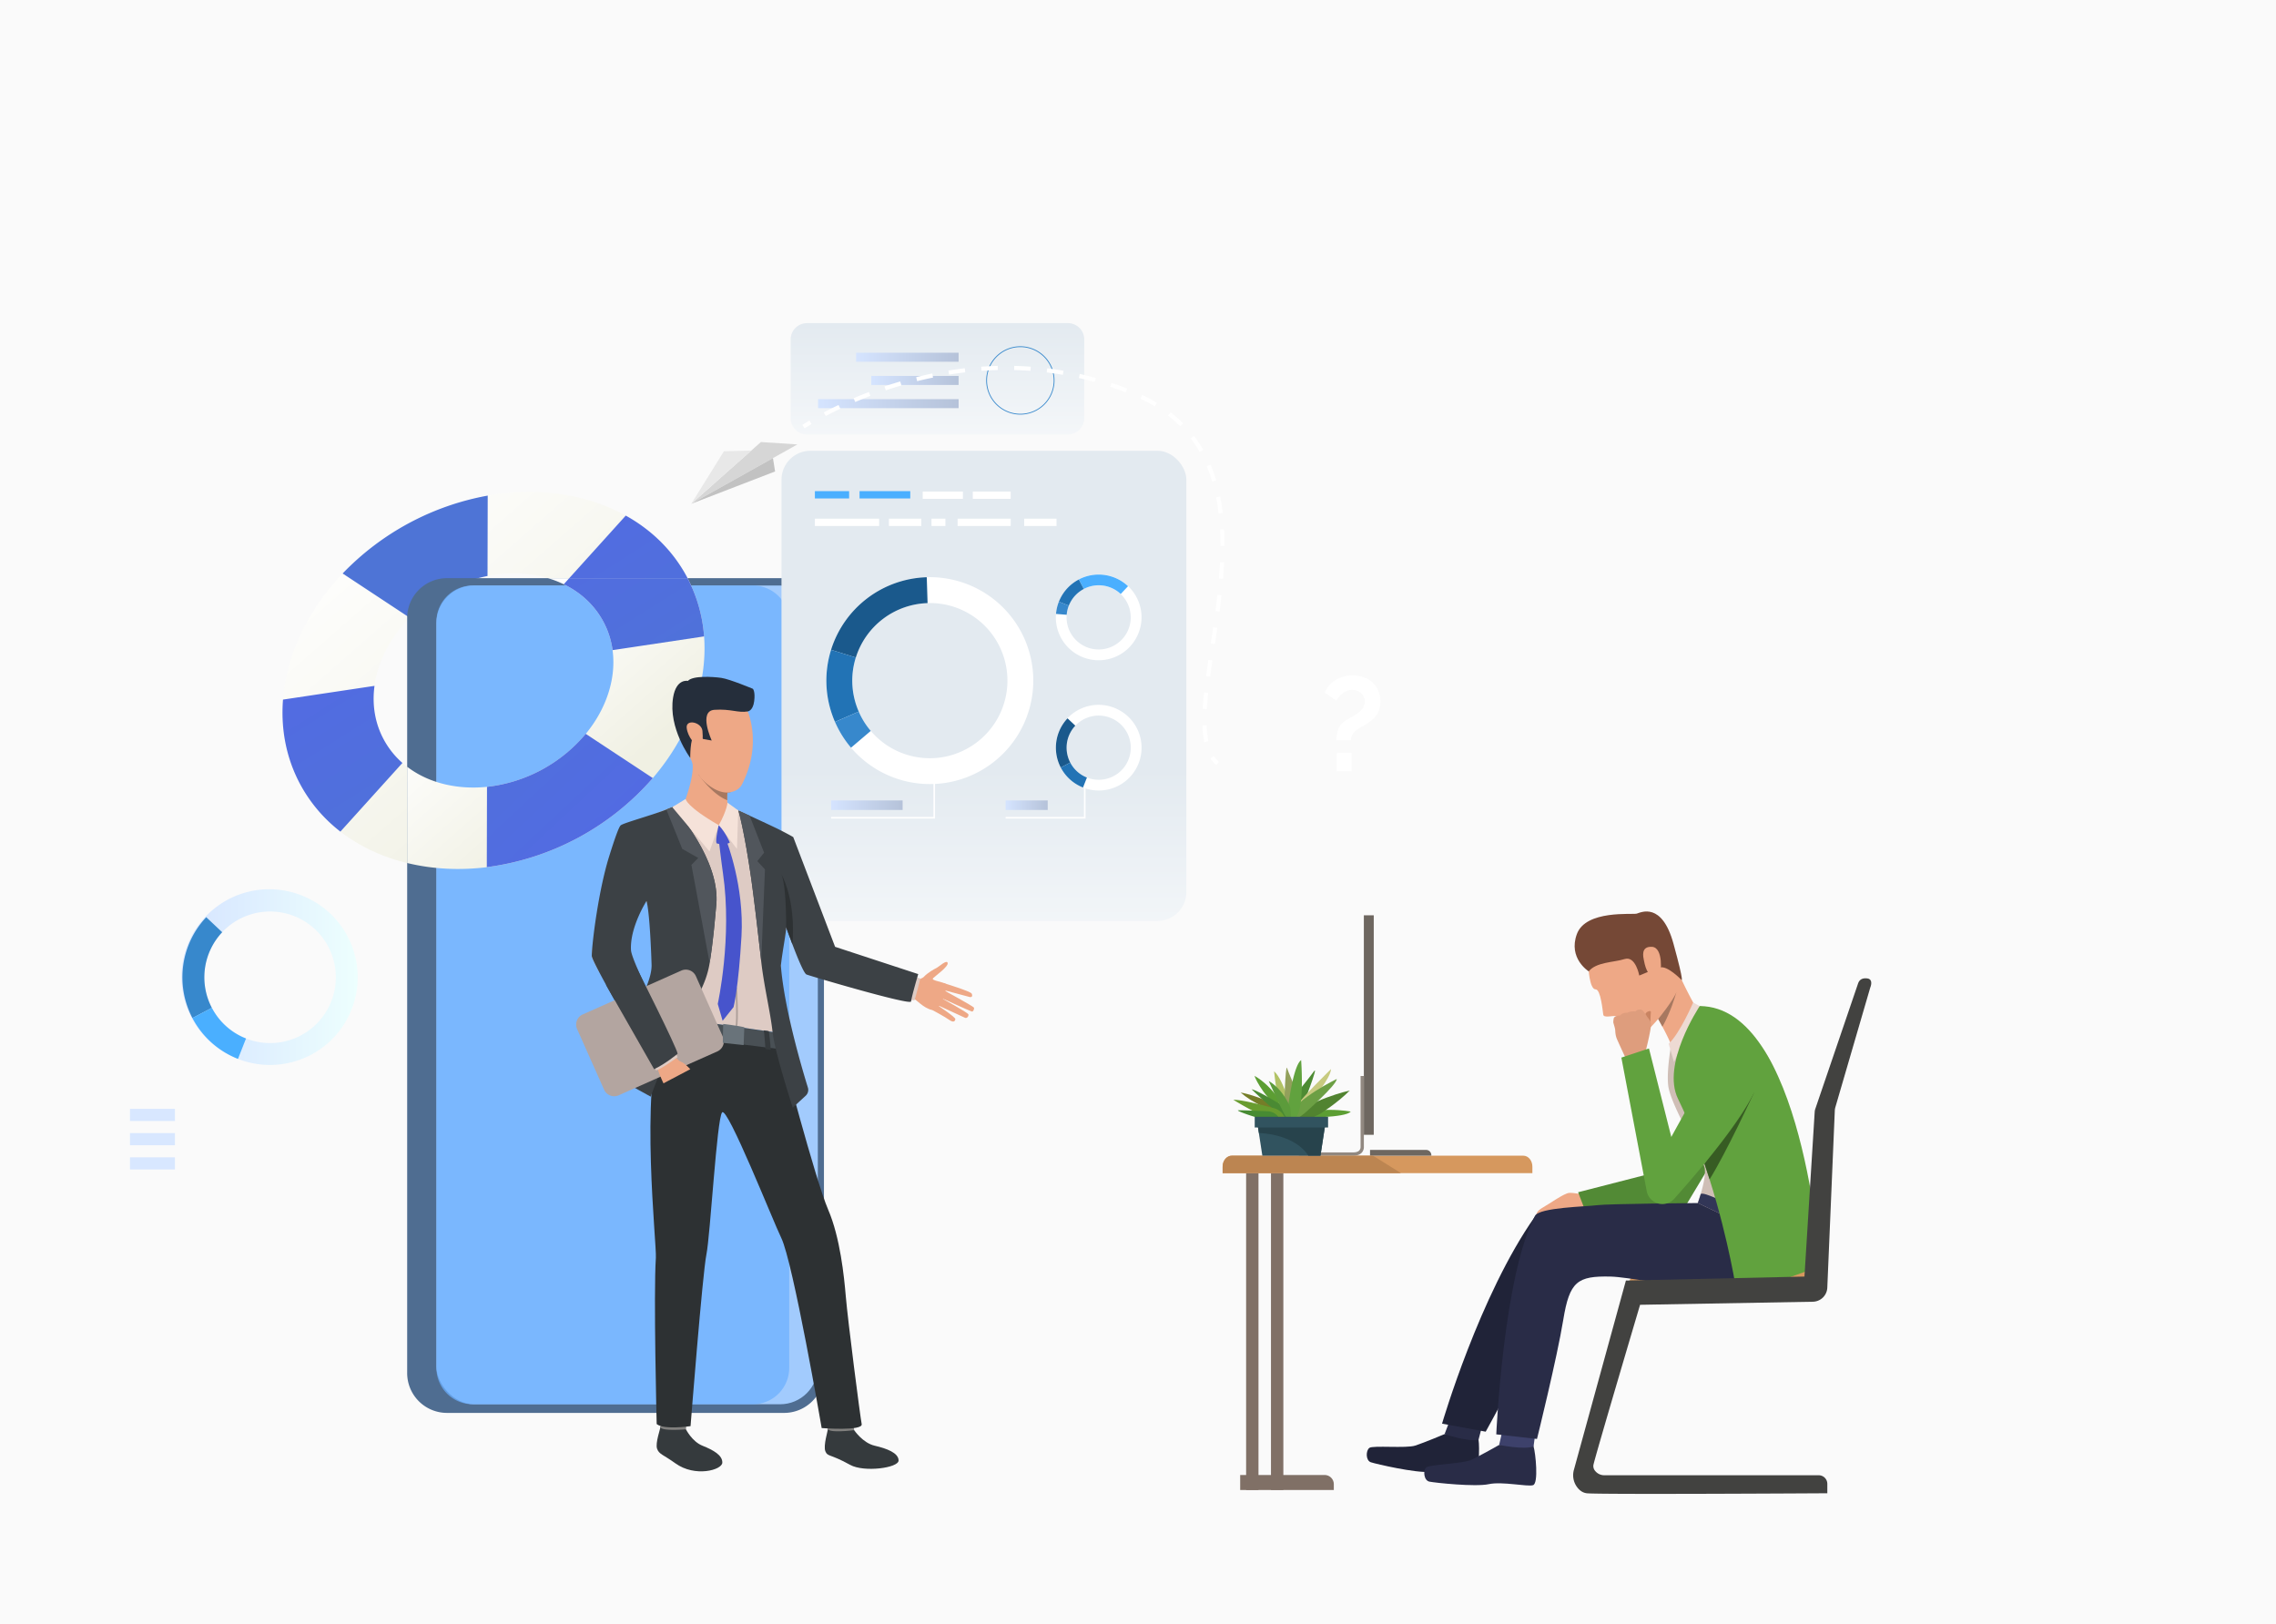 <svg xmlns="http://www.w3.org/2000/svg" xmlns:xlink="http://www.w3.org/1999/xlink" viewBox="0 0 2803.17 2000.8"><defs><style>.cls-1{mask:url(#mask);filter:url(#luminosity-noclip-6);}.cls-10,.cls-2,.cls-4,.cls-6,.cls-8{mix-blend-mode:multiply;}.cls-2{fill:url(#linear-gradient);}.cls-3{mask:url(#mask-2);filter:url(#luminosity-noclip-7);}.cls-4{fill:url(#linear-gradient-2);}.cls-5{mask:url(#mask-3);filter:url(#luminosity-noclip-8);}.cls-6{fill:url(#linear-gradient-3);}.cls-7{mask:url(#mask-4);filter:url(#luminosity-noclip-9);}.cls-8{fill:url(#linear-gradient-4);}.cls-9{mask:url(#mask-5);filter:url(#luminosity-noclip-10);}.cls-10{fill:url(#linear-gradient-5);}.cls-11{isolation:isolate;}.cls-12{fill:#fafafa;}.cls-13{mask:url(#mask-6);}.cls-14{fill:url(#linear-gradient-6);}.cls-15{fill:url(#linear-gradient-7);}.cls-16{fill:url(#linear-gradient-8);}.cls-17{fill:url(#linear-gradient-9);}.cls-18{fill:url(#linear-gradient-10);}.cls-19{fill:url(#linear-gradient-11);}.cls-20{fill:#587aa3;}.cls-21{fill:#4f6d91;}.cls-22{fill:#a3cdff;opacity:0.98;}.cls-22,.cls-23{mix-blend-mode:screen;}.cls-23{fill:#6bb0ff;opacity:0.73;}.cls-24{fill:url(#linear-gradient-12);}.cls-25{fill:url(#linear-gradient-13);}.cls-26{fill:url(#linear-gradient-14);}.cls-27{fill:url(#linear-gradient-15);}.cls-28{fill:#3788cc;}.cls-29{fill:#4aafff;}.cls-30{fill:#d8e7ff;}.cls-31{mask:url(#mask-7);}.cls-32{fill:url(#linear-gradient-16);}.cls-33{fill:#d6985e;}.cls-34{fill:#eea886;}.cls-35{fill:#528a35;}.cls-36{fill:#202338;}.cls-37{fill:#292c47;}.cls-38{fill:#3d416b;}.cls-39{fill:#cfbeb6;}.cls-40{fill:#754836;}.cls-41{fill:#a77860;}.cls-42{fill:#c98462;}.cls-43{fill:#de9d7d;}.cls-44{fill:#eddad3;}.cls-45{fill:#323657;}.cls-46{fill:#61a23e;}.cls-47{fill:#375c23;}.cls-48{fill:#424240;}.cls-49{fill:#807066;}.cls-50{fill:#6e6760;}.cls-51{fill:#918880;}.cls-52{fill:#bc8551;}.cls-53{fill:#757d28;}.cls-54{fill:#5c9e33;}.cls-55{fill:#4d8b33;}.cls-56{fill:#b1c265;}.cls-57{fill:#92a05b;}.cls-58{fill:#c7ca7f;}.cls-59{fill:#518330;}.cls-60{fill:#6c9f44;}.cls-61{fill:#4a8a33;}.cls-62{fill:#689c2f;}.cls-63{fill:#478b33;}.cls-64{fill:#5c9b3b;}.cls-65{fill:#31535f;}.cls-66{fill:#27434c;}.cls-67{mask:url(#mask-8);}.cls-68{fill:url(#linear-gradient-17);}.cls-69{mask:url(#mask-9);}.cls-70{fill:url(#linear-gradient-18);}.cls-71{mask:url(#mask-10);}.cls-72{fill:url(#linear-gradient-19);}.cls-73{fill:#fff;}.cls-74{fill:#d6d6d6;}.cls-75{fill:#e8e8e8;}.cls-76{fill:#c2c2c2;}.cls-77{fill:url(#linear-gradient-20);}.cls-78{fill:url(#linear-gradient-21);}.cls-79{fill:#1a598c;}.cls-80{fill:#2273b5;}.cls-81{fill:url(#linear-gradient-22);}.cls-82{fill:url(#linear-gradient-23);}.cls-83{fill:url(#linear-gradient-24);}.cls-84{fill:url(#linear-gradient-25);}.cls-85{fill:url(#linear-gradient-26);}.cls-86{fill:#353a3d;}.cls-87{fill:#81807e;}.cls-88{fill:#2d3133;}.cls-89{fill:#decbc4;}.cls-90{fill:#495055;}.cls-91{fill:#252e3b;}.cls-92{fill:#3c4145;}.cls-93{fill:#b3a5a0;}.cls-94{fill:#51565c;}.cls-95{fill:#f5e2d9;}.cls-96{fill:#4754cc;}.cls-97{fill:#ad9f99;}.cls-98{fill:#69737a;}.cls-99{filter:url(#luminosity-noclip-5);}.cls-100{filter:url(#luminosity-noclip-4);}.cls-101{filter:url(#luminosity-noclip-3);}.cls-102{filter:url(#luminosity-noclip-2);}.cls-103{filter:url(#luminosity-noclip);}</style><filter id="luminosity-noclip" x="0.01" y="-9192" width="2803.16" height="32766" filterUnits="userSpaceOnUse" color-interpolation-filters="sRGB"></filter><mask id="mask" x="0.01" y="-9192" width="2803.16" height="32766" maskUnits="userSpaceOnUse"><g class="cls-103"></g></mask><linearGradient id="linear-gradient" x1="1401.59" y1="166.6" x2="1401.59" y2="1637.24" gradientUnits="userSpaceOnUse"><stop offset="0" stop-color="#fff"></stop><stop offset="1"></stop></linearGradient><filter id="luminosity-noclip-2" x="642.96" y="-9192" width="590.13" height="32766" filterUnits="userSpaceOnUse" color-interpolation-filters="sRGB"></filter><mask id="mask-2" x="642.96" y="-9192" width="590.13" height="32766" maskUnits="userSpaceOnUse"><g class="cls-102"></g></mask><linearGradient id="linear-gradient-2" x1="938.03" y1="1640.6" x2="938.03" y2="2013.66" xlink:href="#linear-gradient"></linearGradient><filter id="luminosity-noclip-3" x="1513.13" y="-9192" width="305.39" height="32766" filterUnits="userSpaceOnUse" color-interpolation-filters="sRGB"></filter><mask id="mask-3" x="1513.13" y="-9192" width="305.39" height="32766" maskUnits="userSpaceOnUse"><g class="cls-101"></g></mask><linearGradient id="linear-gradient-3" x1="1633.93" y1="859.04" x2="2195.81" y2="1456.26" gradientUnits="userSpaceOnUse"><stop offset="0" stop-color="#fff"></stop><stop offset="0.15" stop-color="#d9d9d9"></stop><stop offset="1"></stop></linearGradient><filter id="luminosity-noclip-4" x="1777.75" y="-9192" width="81.58" height="32766" filterUnits="userSpaceOnUse" color-interpolation-filters="sRGB"></filter><mask id="mask-4" x="1777.75" y="-9192" width="81.58" height="32766" maskUnits="userSpaceOnUse"><g class="cls-100"></g></mask><linearGradient id="linear-gradient-4" x1="1645.65" y1="848.02" x2="2207.52" y2="1445.24" xlink:href="#linear-gradient"></linearGradient><filter id="luminosity-noclip-5" x="1870.48" y="-9192" width="39.93" height="32766" filterUnits="userSpaceOnUse" color-interpolation-filters="sRGB"></filter><mask id="mask-5" x="1870.48" y="-9192" width="39.93" height="32766" maskUnits="userSpaceOnUse"><g class="cls-99"></g></mask><linearGradient id="linear-gradient-5" x1="1644.38" y1="849.21" x2="2206.26" y2="1446.43" xlink:href="#linear-gradient"></linearGradient><filter id="luminosity-noclip-6" x="0.01" y="851.44" width="2803.16" height="1149.36" filterUnits="userSpaceOnUse" color-interpolation-filters="sRGB"></filter><mask id="mask-6" x="0.01" y="851.44" width="2803.16" height="1149.36" maskUnits="userSpaceOnUse"><g class="cls-1"><polygon class="cls-2" points="2803.17 1153.97 2803.17 2000.8 0.01 2000.8 0.01 1070.99 106.44 1070.99 106.44 1238.57 279.45 1238.57 279.45 1028.29 415.99 1028.29 415.99 1116.76 486.98 1116.76 548.46 1055.31 618.4 1055.31 618.4 851.44 813.91 851.44 813.91 1153.97 1013.74 1153.97 1013.74 1226.85 1091.21 1226.85 1091.21 1116.83 1386.53 1116.83 1386.53 1238.57 1499.48 1238.57 1499.48 1070.99 1671.78 1070.99 1671.78 1321.06 1681.86 1321.06 1681.86 984.19 1833.61 984.19 1833.61 1070.99 1962.41 1070.99 1962.41 1238.57 2135.35 1238.57 2135.35 1028.29 2271.93 1028.29 2271.93 1116.76 2342.95 1116.76 2404.43 1055.31 2474.34 1055.31 2474.34 851.44 2669.82 851.44 2669.82 1153.97 2803.17 1153.97"></polygon></g></mask><linearGradient id="linear-gradient-6" x1="1401.59" y1="166.6" x2="1401.59" y2="1637.24" gradientUnits="userSpaceOnUse"><stop offset="0" stop-color="#7dcdff"></stop><stop offset="1" stop-color="#fff"></stop></linearGradient><linearGradient id="linear-gradient-7" x1="-2513.12" y1="592.17" x2="-2406.57" y2="1053.88" gradientTransform="translate(2354.94 -1085.86) rotate(-28.23)" gradientUnits="userSpaceOnUse"><stop offset="0" stop-color="#fff"></stop><stop offset="1" stop-color="#f0f0e3"></stop></linearGradient><linearGradient id="linear-gradient-8" x1="-2556.67" y1="602.21" x2="-2450.12" y2="1063.93" gradientTransform="translate(2354.94 -1085.86) rotate(-28.23)" gradientUnits="userSpaceOnUse"><stop offset="0" stop-color="#5369e5"></stop><stop offset="1" stop-color="#4e74d6"></stop></linearGradient><linearGradient id="linear-gradient-9" x1="674.01" y1="562.68" x2="877.91" y2="884.97" gradientTransform="matrix(1, 0, 0, 1, 0, 0)" xlink:href="#linear-gradient-8"></linearGradient><linearGradient id="linear-gradient-10" x1="334.37" y1="777.56" x2="538.27" y2="1099.84" gradientTransform="matrix(1, 0, 0, 1, 0, 0)" xlink:href="#linear-gradient-8"></linearGradient><linearGradient id="linear-gradient-11" x1="853.87" y1="1025.08" x2="573.68" y2="725.15" gradientUnits="userSpaceOnUse"><stop offset="0" stop-color="#3a49a1"></stop><stop offset="1" stop-color="#4e74d6"></stop></linearGradient><linearGradient id="linear-gradient-12" x1="-2439.08" y1="838.17" x2="-2389.46" y2="1049.06" xlink:href="#linear-gradient-7"></linearGradient><linearGradient id="linear-gradient-13" x1="778.57" y1="1095.42" x2="498.38" y2="795.5" gradientTransform="matrix(1, 0, 0, 1, 0, 0)" xlink:href="#linear-gradient-8"></linearGradient><linearGradient id="linear-gradient-14" x1="673.73" y1="562.86" x2="877.63" y2="885.14" gradientTransform="matrix(1, 0, 0, 1, 0, 0)" xlink:href="#linear-gradient-8"></linearGradient><linearGradient id="linear-gradient-15" x1="224.62" y1="1203.79" x2="440.66" y2="1203.79" gradientUnits="userSpaceOnUse"><stop offset="0" stop-color="#d5e4ff"></stop><stop offset="1" stop-color="#edfffe"></stop></linearGradient><filter id="luminosity-noclip-7" x="642.96" y="1775.62" width="590.13" height="49.42" filterUnits="userSpaceOnUse" color-interpolation-filters="sRGB"></filter><mask id="mask-7" x="642.96" y="1775.62" width="590.13" height="49.42" maskUnits="userSpaceOnUse"><g class="cls-3"><path class="cls-4" d="M1233.09,1800.33C1233.09,1814,1101,1825,938,1825S643,1814,643,1800.33s132.11-24.71,295.07-24.71S1233.09,1786.68,1233.09,1800.33Z"></path></g></mask><linearGradient id="linear-gradient-16" x1="938.03" y1="1640.6" x2="938.03" y2="2013.66" xlink:href="#linear-gradient-6"></linearGradient><filter id="luminosity-noclip-8" x="1513.13" y="760.11" width="305.39" height="262.16" filterUnits="userSpaceOnUse" color-interpolation-filters="sRGB"></filter><mask id="mask-8" x="1513.13" y="760.11" width="305.39" height="262.16" maskUnits="userSpaceOnUse"><g class="cls-5"><path class="cls-6" d="M1818.52,878.63a59.83,59.83,0,0,0-68.9-59.55,77.7,77.7,0,0,0-149.61-4.3c-1.16,0-2.32-.09-3.48-.09a83.39,83.39,0,0,0-14.44,165.52,31.86,31.86,0,0,0,48.81,20.67,83.37,83.37,0,0,0,139.13-62c0-.39,0-.77,0-1.16A60.25,60.25,0,0,0,1818.52,878.63Z"></path></g></mask><linearGradient id="linear-gradient-17" x1="1633.93" y1="859.04" x2="2195.81" y2="1456.26" gradientUnits="userSpaceOnUse"><stop offset="0" stop-color="#7dcdff"></stop><stop offset="0.15" stop-color="#90d4ff"></stop><stop offset="1" stop-color="#fff"></stop></linearGradient><filter id="luminosity-noclip-9" x="1777.75" y="991.01" width="81.58" height="81.58" filterUnits="userSpaceOnUse" color-interpolation-filters="sRGB"></filter><mask id="mask-9" x="1777.75" y="991.01" width="81.58" height="81.58" maskUnits="userSpaceOnUse"><g class="cls-7"><path class="cls-8" d="M1859.34,1031.8A40.8,40.8,0,1,1,1818.55,991,40.79,40.79,0,0,1,1859.34,1031.8Z"></path></g></mask><linearGradient id="linear-gradient-18" x1="1645.65" y1="848.02" x2="2207.52" y2="1445.24" xlink:href="#linear-gradient-6"></linearGradient><filter id="luminosity-noclip-10" x="1870.48" y="1090.79" width="39.93" height="39.93" filterUnits="userSpaceOnUse" color-interpolation-filters="sRGB"></filter><mask id="mask-10" x="1870.48" y="1090.79" width="39.93" height="39.93" maskUnits="userSpaceOnUse"><g class="cls-9"><circle class="cls-10" cx="1890.45" cy="1110.75" r="19.97"></circle></g></mask><linearGradient id="linear-gradient-19" x1="1644.38" y1="849.21" x2="2206.26" y2="1446.43" xlink:href="#linear-gradient-6"></linearGradient><linearGradient id="linear-gradient-20" x1="1211.83" y1="1298.94" x2="1211.83" y2="948.44" gradientUnits="userSpaceOnUse"><stop offset="0" stop-color="#fff"></stop><stop offset="1" stop-color="#e3eaf0"></stop></linearGradient><linearGradient id="linear-gradient-21" x1="1154.58" y1="624.11" x2="1154.58" y2="399.89" xlink:href="#linear-gradient-20"></linearGradient><linearGradient id="linear-gradient-22" x1="1023.59" y1="991.79" x2="1111.68" y2="991.79" gradientUnits="userSpaceOnUse"><stop offset="0" stop-color="#d5e4ff"></stop><stop offset="1" stop-color="#b5c2d9"></stop></linearGradient><linearGradient id="linear-gradient-23" x1="1238.54" y1="991.79" x2="1290.35" y2="991.79" xlink:href="#linear-gradient-22"></linearGradient><linearGradient id="linear-gradient-24" x1="1054.38" y1="440.01" x2="1180.62" y2="440.01" xlink:href="#linear-gradient-22"></linearGradient><linearGradient id="linear-gradient-25" x1="1073" y1="468.61" x2="1180.62" y2="468.61" xlink:href="#linear-gradient-22"></linearGradient><linearGradient id="linear-gradient-26" x1="1007.57" y1="497.2" x2="1180.62" y2="497.2" xlink:href="#linear-gradient-22"></linearGradient></defs><g class="cls-11"><g id="&#x421;&#x43B;&#x43E;&#x439;_1" data-name="&#x421;&#x43B;&#x43E;&#x439; 1"><rect class="cls-12" width="2803.15" height="2000.77"></rect><g class="cls-13"><polygon class="cls-14" points="2803.17 1153.97 2803.17 2000.8 0.01 2000.8 0.01 1070.99 106.44 1070.99 106.44 1238.57 279.45 1238.57 279.45 1028.29 415.99 1028.29 415.99 1116.76 486.98 1116.76 548.46 1055.31 618.4 1055.31 618.4 851.44 813.91 851.44 813.91 1153.97 1013.74 1153.97 1013.74 1226.85 1091.21 1226.85 1091.21 1116.83 1386.53 1116.83 1386.53 1238.57 1499.48 1238.57 1499.48 1070.99 1671.78 1070.99 1671.78 1321.06 1681.86 1321.06 1681.86 984.19 1833.61 984.19 1833.61 1070.99 1962.41 1070.99 1962.41 1238.57 2135.35 1238.57 2135.35 1028.29 2271.93 1028.29 2271.93 1116.76 2342.95 1116.76 2404.43 1055.31 2474.34 1055.31 2474.34 851.44 2669.82 851.44 2669.82 1153.97 2803.17 1153.97"></polygon></g><path class="cls-15" d="M770.69,635.09c-47.83-26.56-108.24-35.49-170-24.63A329,329,0,0,0,422,706.38c-43.18,45.47-69.13,100.76-73.43,155.3-2.84,36.1,3.79,71.87,21.18,104.26a183.48,183.48,0,0,0,49.51,58.35c47.2,36.64,112.37,52.23,180.34,43.83A327.09,327.09,0,0,0,804,958.39c44.56-52,67.58-114.94,63.12-174.53a183.37,183.37,0,0,0-21.26-73.51C828.5,678,802.36,652.66,770.69,635.09ZM721.43,903.9a185.41,185.41,0,0,1-121.6,65.27c-39.91,4.14-77.83-6.3-104.2-29.46a103.84,103.84,0,0,1-23.07-29c-11-20.42-14.4-43.2-11.3-66,4-29.74,19.22-59.47,43.34-83.91a187.16,187.16,0,0,1,95.85-51.44c33.69-6.6,66.85-2.82,93.87,10.24,20.7,10,37.79,25.47,48.75,45.89a103.53,103.53,0,0,1,11.38,35.22C759.19,835.55,746.93,872.93,721.43,903.9Z"></path><path class="cls-16" d="M804,958.39a327.09,327.09,0,0,1-204.44,109.73l.24-98.95a185.41,185.41,0,0,0,121.6-65.27Z"></path><path class="cls-17" d="M845.89,710.35a183.37,183.37,0,0,1,21.26,73.51l-112.7,16.91a103.53,103.53,0,0,0-11.38-35.22c-11-20.42-28.05-35.88-48.75-45.89l76.37-84.57C802.36,652.66,828.5,678,845.89,710.35Z"></path><path class="cls-18" d="M472.56,910.75a103.84,103.84,0,0,0,23.07,29l-76.38,84.58a183.48,183.48,0,0,1-49.51-58.35c-17.39-32.39-24-68.16-21.18-104.26l112.7-16.91C458.16,867.55,461.6,890.33,472.56,910.75Z"></path><path class="cls-19" d="M600.68,610.46l-.23,99a187.16,187.16,0,0,0-95.85,51.44L422,706.38a329,329,0,0,1,178.69-95.92Z"></path><rect class="cls-20" x="518.85" y="721.19" width="434.49" height="1008.52" rx="44.7" transform="translate(1472.19 2450.89) rotate(-180)"></rect><path class="cls-21" d="M1014.8,761.24v930a49.08,49.08,0,0,1-49.09,49.09H550.48a49.07,49.07,0,0,1-49-49.09v-930c0-.82,0-1.59.05-2.4a49.06,49.06,0,0,1,49-46.69H965.71A49.08,49.08,0,0,1,1014.8,761.24Z"></path><rect class="cls-22" x="537.49" y="721.19" width="469.76" height="1008.52" rx="46.48" transform="translate(1544.74 2450.89) rotate(180)"></rect><path class="cls-23" d="M972,765.89V1685a44.67,44.67,0,0,1-44.69,44.67H582.19a44.69,44.69,0,0,1-44.7-44.67V765.89a44.7,44.7,0,0,1,44.7-44.7H927.28A44.68,44.68,0,0,1,972,765.89Z"></path><path class="cls-24" d="M867.18,783.87a183.57,183.57,0,0,0-20.39-71.72h-172a126.6,126.6,0,0,1,19.52,7.49c20.7,10,37.77,25.49,48.73,45.93a103.32,103.32,0,0,1,11.42,35.22c4.69,34.76-7.54,72.13-33,103.12a185.43,185.43,0,0,1-121.62,65.25c-37.06,3.82-72.44-4.84-98.38-24.73V1063c30.74,7.49,64.12,9.33,98.17,5.15A327.15,327.15,0,0,0,804,958.4C848.57,906.36,871.61,843.46,867.18,783.87Z"></path><path class="cls-25" d="M804,958.39a327.09,327.09,0,0,1-204.44,109.73l.24-98.95a185.41,185.41,0,0,0,121.6-65.27Z"></path><path class="cls-26" d="M867.18,783.87,754.47,800.79a103.32,103.32,0,0,0-11.42-35.22c-11-20.44-28-35.89-48.73-45.93l6.78-7.49H846.79A183.57,183.57,0,0,1,867.18,783.87Z"></path><path class="cls-27" d="M378.82,1106.17a108,108,0,1,0-92.37,195.24c2.19,1,4.41,2,6.64,2.88a108,108,0,0,0,85.73-198.12Zm27,132.25A80.85,80.85,0,0,1,303,1279.13c-1.67-.66-3.34-1.38-5-2.15a81,81,0,1,1,107.82-38.56Z"></path><path class="cls-28" d="M260.92,1241.38,237,1253.93a108.11,108.11,0,0,1,17-124.2l19.67,18.53a81.1,81.1,0,0,0-12.76,93.12Z"></path><path class="cls-29" d="M303,1279.13l-9.9,25.16c-2.23-.88-4.45-1.84-6.64-2.88A107.58,107.58,0,0,1,237,1253.93l23.94-12.55A80.65,80.65,0,0,0,298,1277C299.65,1277.75,301.32,1278.47,303,1279.13Z"></path><rect class="cls-30" x="160.09" y="1395.69" width="55.38" height="14.92"></rect><rect class="cls-30" x="160.09" y="1425.53" width="55.38" height="14.92"></rect><rect class="cls-30" x="160.09" y="1365.85" width="55.38" height="14.92"></rect><g class="cls-31"><path class="cls-32" d="M1233.09,1800.33C1233.09,1814,1101,1825,938,1825S643,1814,643,1800.33s132.11-24.71,295.07-24.71S1233.09,1786.68,1233.09,1800.33Z"></path></g><path class="cls-33" d="M2006.35,1581.57s-.16-16.83,22.92-18c26.5-1.35,198.87-2.54,198.87-2.54l-1.15,17.91Z"></path><path class="cls-34" d="M1892.36,1498.51c-.63-2.6-.3-6.62,7.83-11.17s26.28-17.66,32.51-18,15.71,2,18.23,1.91,7.39,16.72,7.39,16.72Z"></path><polygon class="cls-35" points="2109.53 1333.1 2055.17 1439.87 1943.64 1468.52 1954.44 1496.75 2074.31 1488.24 2133.12 1390.32 2109.53 1333.1"></polygon><path class="cls-36" d="M1779.16,1766.45s-24.94,10.49-36.09,14.13-51.94-.45-56.47,2.81-4.72,15.6,1.84,17.76,55.29,13.37,72.29,11.77,46.89,9.09,54,7.7,7.76-38.75,6.25-47.36S1779.16,1766.45,1779.16,1766.45Z"></path><path class="cls-37" d="M1784.9,1751.48l-5.74,15s30.06,10,41.85,6.81L1825,1758Z"></path><path class="cls-37" d="M1846.4,1779.77s-23.53,13.37-34.16,18.31-51.63,5.7-55.74,9.47-2.84,16,3.92,17.42,56.49,6.72,73.18,3.12,47.64,3.47,54.56,1.25,3.12-39.39.6-47.76S1846.4,1779.77,1846.4,1779.77Z"></path><path class="cls-38" d="M1849.91,1764.21l-3.51,15.56s31,6.35,42.36,1.81l2.11-15.63Z"></path><path class="cls-36" d="M2085.7,1484.05s-107.27.88-120.42,2.61c-14.25,1.88-68.16,2.44-74.9,12-68,96.23-114.32,254.91-114.32,254.91l53.76,9.87s52-93.92,73.76-142.71c19.56-43.8,36.29-55.06,77.35-54.1s172.37-7.46,248.08-16.21Z"></path><path class="cls-39" d="M2062.51,1264.64s-10.52,46.16-8,71.6,43.19,89.23,45.12,103.4-9.18,43.46-9.18,43.46l140.58,65.08a884,884,0,0,0-6-89c-5.78-48.3-24-86.53-30.35-113.83-21.74-93.15-101.27-106.1-101.27-106.1Z"></path><path class="cls-37" d="M2091,1481.83s-110.47.88-123.62,2.62c-14.26,1.88-71.33,2.78-76.81,13.09-39,73.37-47.73,269.21-47.73,269.21l50.15,5.65s24.63-99.39,32.36-146.73,17.39-54.22,58.45-53.26,201.88,43.79,247.31-24.23Z"></path><path class="cls-34" d="M1956.2,1190.45s1.31,28.3,9,28.19c6.37-.09,8.72,27,9.44,31.28s12.11.79,15.53,1.73,26,24.35,34.61,20.27,37.69-38.91,41.45-55.31-16.25-68.29-34.82-84.09S1954.12,1140.88,1956.2,1190.45Z"></path><path class="cls-34" d="M2039,1249.32s1.32,2.27,3.31,5.82c1.47,2.61,3.29,5.9,5.21,9.5,5.2,9.73,11.1,21.62,12.42,27.68,2.47,11.34,28.28-52.26,28.28-52.26a559.38,559.38,0,0,1-33.51-71.72C2039.84,1129.13,2039,1249.32,2039,1249.32Z"></path><path class="cls-40" d="M1956.68,1196.46s-25.64-16-14.54-46,68.57-23.59,73.7-25.11,31-14.83,45.24,37,9.67,44.49,9.67,44.49-17.23-18-26.36-15.1c-9.9,3.2-25.44,9.86-25.44,9.86s-4.48-24.55-18-20.31S1966,1184.87,1956.68,1196.46Z"></path><path class="cls-34" d="M2024.62,1182.58c-.61-3.37-4.34-17.19,10-16.34s11.21,33,9.62,34.32S2029.76,1211,2024.62,1182.58Z"></path><path class="cls-41" d="M2042.27,1255.14c1.47,2.61,3.29,5.9,5.21,9.5,9.93-17.78,15.65-37,17.29-42.91C2061.22,1232,2042.27,1255.14,2042.27,1255.14Z"></path><path class="cls-42" d="M2032.7,1259.08s.18-9.42.58-12.31-5.73-.94-6.86,2.42S2032.7,1259.08,2032.7,1259.08Z"></path><path class="cls-43" d="M1987.63,1253.93s-1,4.12-.51,6.13c0,0,1.11,3.59,1.75,6.19a17.64,17.64,0,0,1,.4,2c.22,2,.09,6.45,2,11.1s11.31,24.87,11.31,24.87l13.3-3.93,10.46-3.54s8.23-31.93,7-36.46a11.12,11.12,0,0,0-.42-1.27c-1.42-3.74-4-5.92-5-7.8-.36-.69-4.39-7.28-6.67-7.61-3.17-.45-5.56.52-7,2.16,0,0-6.25-.63-9.77,1.72,0,0-5.75-.77-9.29,3.4C1995.13,1250.92,1989.21,1250.8,1987.63,1253.93Z"></path><path class="cls-44" d="M2085.32,1234.89s-16.26,37.9-30.15,50.75l6.55,22.55,31.73-69Z"></path><path class="cls-45" d="M2091,1481.83s2-5.42,3.56-10.74,43.22,16.63,43.22,16.63l-10,11.6Z"></path><path class="cls-46" d="M2066.71,1353.54c4,8.14,7.75,16.4,11.35,24.71h0c7.92,18.29,15,36.89,21.17,55.08q3.32,9.73,6.33,19.29c23.94,75.77,33.46,140,33.46,140s89.51-23.82,102.88-35.62c0,0-21.82-317-148.45-317.8h0C2092.66,1240.42,2045.84,1310.84,2066.71,1353.54Z"></path><path class="cls-47" d="M2099.23,1433.34q3.32,9.73,6.33,19.29c19.71-31.18,54.46-106.13,55-107.3Z"></path><path class="cls-46" d="M2030.91,1291.41l-34,11.27,31.33,165a19.67,19.67,0,0,0,33.89,8.8c29.25-32.79,75.61-87.49,95.89-126.11,30.76-58.6-20.58-79-32.9-64.23s-66.71,114.3-66.71,114.3Z"></path><path class="cls-48" d="M2288.33,1211.7l-52.59,154.24a14.17,14.17,0,0,0-.72,3.63l-12.61,202.82-219.91,4.9-64.07,233.25a24.49,24.49,0,0,0,3.54,20.64c2.79,4,6.78,7.45,12.35,8.13,13.94,1.71,296.25,0,296.25,0v-11.66a10.63,10.63,0,0,0-10.74-10.53H1975.9a14.3,14.3,0,0,1-11.21-5.26,9.26,9.26,0,0,1-2.24-7.22c1.16-7.43,57.51-197.48,57.51-197.48l212.63-3.77a18.12,18.12,0,0,0,17.95-17.18l9.24-218.22a17.3,17.3,0,0,1,.67-4.1l43-147.46s4.5-10.28-3.78-11.27S2289.25,1209,2288.33,1211.7Z"></path><path class="cls-33" d="M1887.32,1437v8H1505.81v-8c0-7.46,5-13.51,11.2-13.51h359.1C1882.3,1423.49,1887.32,1429.54,1887.32,1437Z"></path><path class="cls-49" d="M1527.43,1816.82h104a11.32,11.32,0,0,1,11.32,11.32v7.12a0,0,0,0,1,0,0H1527.43a0,0,0,0,1,0,0v-18.44A0,0,0,0,1,1527.43,1816.82Z"></path><rect class="cls-49" x="1534.75" y="1445" width="15.24" height="390.26"></rect><rect class="cls-49" x="1565.36" y="1445" width="15.24" height="390.26"></rect><rect class="cls-50" x="1679.75" y="1127.41" width="12.2" height="270.37"></rect><path class="cls-51" d="M1666.73,1423.49h-67.09v-4.06h67.09c3.5,0,6-.83,7.48-2.47a6.55,6.55,0,0,0,1.49-4.67v-86.94h4.06V1412a10.61,10.61,0,0,1-2.46,7.66C1675,1422.19,1671.47,1423.49,1666.73,1423.49Z"></path><path class="cls-50" d="M1687.34,1416.37h69a6.54,6.54,0,0,1,6.54,6.54v.59a0,0,0,0,1,0,0h-75.52a0,0,0,0,1,0,0v-7.12A0,0,0,0,1,1687.34,1416.37Z"></path><path class="cls-52" d="M1725.44,1445H1505.81v-8c0-7.46,5.16-13.51,11.53-13.51h173.71Z"></path><path class="cls-53" d="M1528,1345.71s21.06,3.15,51.79,19.47S1555.75,1370.1,1528,1345.71Z"></path><path class="cls-54" d="M1584,1367.56s-15.29-29.14-39-42.44c0,0,6.9,20.22,32,41.93S1584,1367.56,1584,1367.56Z"></path><path class="cls-55" d="M1596.18,1347.63s15.79-19.29,22.1-28.06-13.25,41-14.86,46.28S1595.13,1375.68,1596.18,1347.63Z"></path><path class="cls-56" d="M1581.11,1377.43c-7-10.52-11.93-57.86-11.93-57.86,12.28,10.17,23.85,55.9,23.85,55.9S1588.12,1388,1581.11,1377.43Z"></path><path class="cls-57" d="M1582.69,1372.66c-2.1-4.47.71-62.51,2.38-57.25s11.23,27,11.23,27C1597.73,1355.6,1584.8,1377.13,1582.69,1372.66Z"></path><path class="cls-58" d="M1598.85,1359.8c3.72-6.76,40.47-43,40.47-43-.35,11.22-23.15,37.87-23.15,37.87S1595.13,1366.56,1598.85,1359.8Z"></path><path class="cls-54" d="M1581.11,1376.67c42.43-15.64,82.41-7.51,82.41-7.51-5.85,8-61.37,7.51-61.37,7.51Z"></path><path class="cls-59" d="M1590,1378c21.57-23.48,72.4-34.8,72.4-34.8-15,15.34-36.58,28.79-36.58,28.79S1568.44,1401.53,1590,1378Z"></path><path class="cls-60" d="M1585.67,1375.47c12.62-23.35,60.68-46.43,60.68-46.43,0,7.36-38.94,41.62-38.94,41.62S1573,1398.83,1585.67,1375.47Z"></path><path class="cls-61" d="M1586,1377.79c-9.46-1.74-44.54-36.12-44.54-36.12,9.11,1.75,44.54,24.18,44.54,24.18S1595.47,1379.52,1586,1377.79Z"></path><path class="cls-62" d="M1569.18,1377.94c-11.92.5-50.15-23.3-50.15-23.3,11.44,0,37.69,6.93,50.53,10.52a18.94,18.94,0,0,1,11.41,8.95C1587.83,1386.23,1579.57,1377.5,1569.18,1377.94Z"></path><path class="cls-63" d="M1525,1367.6c3.56-.28,26.5.74,36.36,1.2A17.48,17.48,0,0,1,1572,1373c4.25,3.67,3,6.42-2.78,7.6C1561.47,1382.14,1520.44,1368,1525,1367.6Z"></path><path class="cls-46" d="M1587,1373.82a30.54,30.54,0,0,1-.49-11c1.67-12.49,7.48-51.16,16-57,0,0,3.84,50.12-4.21,67C1592.25,1385.41,1588.64,1380.73,1587,1373.82Z"></path><path class="cls-64" d="M1587.07,1380.69c-4.83-4.59-24.47-49.19-24.47-49.19,18.39,10.76,26.58,32.58,26.58,32.58S1591.9,1385.28,1587.07,1380.69Z"></path><polygon class="cls-65" points="1632.35 1384.08 1626.29 1423.49 1554.73 1423.49 1548.67 1384.08 1632.35 1384.08"></polygon><path class="cls-66" d="M1548.67,1384.08h83.68l-6.06,39.41h-15s-12.87-25.24-60.82-28Z"></path><rect class="cls-65" x="1545.34" y="1375.59" width="90.33" height="13.17" transform="translate(3181.02 2764.35) rotate(180)"></rect><g class="cls-67"><path class="cls-68" d="M1818.52,878.63a59.83,59.83,0,0,0-68.9-59.55,77.7,77.7,0,0,0-149.61-4.3c-1.16,0-2.32-.09-3.48-.09a83.39,83.39,0,0,0-14.44,165.52,31.86,31.86,0,0,0,48.81,20.67,83.37,83.37,0,0,0,139.13-62c0-.39,0-.77,0-1.16A60.25,60.25,0,0,0,1818.52,878.63Z"></path></g><g class="cls-69"><path class="cls-70" d="M1859.34,1031.8A40.8,40.8,0,1,1,1818.55,991,40.79,40.79,0,0,1,1859.34,1031.8Z"></path></g><g class="cls-71"><circle class="cls-72" cx="1890.45" cy="1110.75" r="19.97"></circle></g><path class="cls-73" d="M1646,911.75a37.83,37.83,0,0,1,2.63-14.46q2.63-6.4,10.85-11.17,2.46-1.49,6.08-3.37a49.71,49.71,0,0,0,7.06-4.52,25.81,25.81,0,0,0,5.83-6.16,14.22,14.22,0,0,0,2.39-8.14,13.4,13.4,0,0,0-1.32-6.08,13.76,13.76,0,0,0-3.45-4.43,14.1,14.1,0,0,0-5-2.71,19.13,19.13,0,0,0-5.83-.91,17,17,0,0,0-6.58,1.23,22.78,22.78,0,0,0-5.34,3.13,26.53,26.53,0,0,0-4.27,4.27,48.17,48.17,0,0,0-3.2,4.52l-14.29-9.86a31.9,31.9,0,0,1,5.66-9,34.68,34.68,0,0,1,8-6.65,37.66,37.66,0,0,1,9.78-4.11,42.15,42.15,0,0,1,10.85-1.4,43.18,43.18,0,0,1,12.32,1.81,31.42,31.42,0,0,1,10.93,5.75,30,30,0,0,1,7.88,10.11,32.85,32.85,0,0,1,3,14.7,31.75,31.75,0,0,1-1.23,9.28,25.85,25.85,0,0,1-3.53,7.32,31.28,31.28,0,0,1-5.42,5.91,62.54,62.54,0,0,1-7.07,5.1q-3.28,2-6.57,3.78a38.74,38.74,0,0,0-6,4,19.64,19.64,0,0,0-4.44,5.09,13.37,13.37,0,0,0-1.72,7Zm.33,38.28V927.36h18.24V950Z"></path><polygon class="cls-74" points="851.4 620.51 982.05 547.44 937.14 544.48 851.4 620.51"></polygon><polygon class="cls-75" points="851.4 620.51 891.6 555.84 925.34 554.95 851.4 620.51"></polygon><polygon class="cls-76" points="952 564.24 954.62 580.71 851.4 620.51 952 564.24"></polygon><rect class="cls-77" x="962.51" y="555.24" width="498.64" height="579.14" rx="35.63"></rect><path class="cls-78" d="M993.94,398h321.29a20.15,20.15,0,0,1,20.15,20.15V515a20.16,20.16,0,0,1-20.16,20.16H993.94A20.16,20.16,0,0,1,973.79,515V418.2A20.16,20.16,0,0,1,993.94,398Z"></path><path class="cls-73" d="M1265.22,795.46a127.43,127.43,0,1,0-240,85.82q1.44,4.05,3.14,7.94a127.43,127.43,0,0,0,236.83-93.76Zm-87.81,132.87a95.45,95.45,0,0,1-119.78-51.84c-.84-1.94-1.63-3.93-2.35-6a95.54,95.54,0,1,1,122.13,57.79Z"></path><path class="cls-79" d="M1054,809.89l-30.44-9.51A127.61,127.61,0,0,1,1141.42,711l1,31.88a95.71,95.71,0,0,0-88.35,67Z"></path><path class="cls-80" d="M1057.63,876.49l-29.24,12.73q-1.7-3.88-3.14-7.94a126.9,126.9,0,0,1-1.66-80.9l30.44,9.51a95.08,95.08,0,0,0,1.25,60.65C1056,872.56,1056.79,874.55,1057.63,876.49Z"></path><path class="cls-28" d="M1048.14,920.94a126.7,126.7,0,0,1-19.75-31.72l29.24-12.73a94.72,94.72,0,0,0,14.81,23.79Z"></path><path class="cls-73" d="M1375.71,873.3a52.71,52.71,0,1,0-45.09,95.29q1.61.76,3.24,1.41a52.71,52.71,0,0,0,41.85-96.7Zm13.17,64.55a39.46,39.46,0,0,1-50.19,19.87c-.81-.32-1.63-.67-2.43-1.05a39.52,39.52,0,1,1,52.62-18.82Z"></path><path class="cls-79" d="M1318.16,939.29l-11.69,6.13a52.78,52.78,0,0,1,8.31-60.63l9.61,9.05a39.56,39.56,0,0,0-6.23,45.45Z"></path><path class="cls-80" d="M1338.69,957.72,1333.86,970q-1.63-.64-3.24-1.41a52.52,52.52,0,0,1-24.15-23.17l11.69-6.13a39.35,39.35,0,0,0,18.1,17.38C1337.06,957.05,1337.88,957.4,1338.69,957.72Z"></path><path class="cls-73" d="M1400.81,783a52.71,52.71,0,1,0-95.29-45.09c-.51,1.07-1,2.16-1.41,3.24a52.71,52.71,0,0,0,96.7,41.85Zm-64.55,13.18a39.47,39.47,0,0,1-19.87-50.2q.48-1.22,1-2.43a39.52,39.52,0,1,1,18.82,52.63Z"></path><path class="cls-29" d="M1334.82,725.42l-6.13-11.68a52.75,52.75,0,0,1,60.62,8.31l-9,9.6a39.56,39.56,0,0,0-45.45-6.23Z"></path><path class="cls-80" d="M1316.39,746l-12.28-4.83c.43-1.08.9-2.17,1.41-3.24a52.4,52.4,0,0,1,23.17-24.14l6.13,11.68a39.39,39.39,0,0,0-17.38,18.1Q1316.87,744.74,1316.39,746Z"></path><path class="cls-28" d="M1300.61,756.18a52.71,52.71,0,0,1,3.5-15.06l12.28,4.83a39.49,39.49,0,0,0-2.63,11.29Z"></path><polygon class="cls-73" points="1336.97 1008.24 1238.54 1008.24 1238.54 1006.28 1335.01 1006.28 1335.01 969.1 1336.97 969.1 1336.97 1008.24"></polygon><polygon class="cls-73" points="1151.61 1008.24 1023.59 1008.24 1023.59 1006.28 1149.65 1006.28 1149.65 945.41 1151.61 945.41 1151.61 1008.24"></polygon><rect class="cls-81" x="1023.59" y="985.92" width="88.09" height="11.74"></rect><rect class="cls-82" x="1238.54" y="985.92" width="51.81" height="11.74"></rect><path class="cls-28" d="M1256.68,510.66a42.06,42.06,0,1,1,42.06-42.05A42.09,42.09,0,0,1,1256.68,510.66Zm0-83.11a41.06,41.06,0,1,0,41.06,41.06A41.1,41.1,0,0,0,1256.68,427.55Z"></path><rect class="cls-83" x="1054.38" y="434.46" width="126.25" height="11.1"></rect><rect class="cls-84" x="1073" y="463.06" width="107.62" height="11.1"></rect><rect class="cls-85" x="1007.57" y="491.65" width="173.06" height="11.1"></rect><rect class="cls-29" x="1003.63" y="604.96" width="42.16" height="9.01"></rect><rect class="cls-73" x="1179.39" y="638.88" width="65.41" height="9.01"></rect><rect class="cls-73" x="1094.81" y="638.88" width="39.93" height="9.01"></rect><rect class="cls-73" x="1003.63" y="638.88" width="79.11" height="9.01"></rect><rect class="cls-29" x="1058.63" y="604.96" width="62.47" height="9.01"></rect><rect class="cls-73" x="1147.24" y="638.88" width="17.16" height="9.01"></rect><rect class="cls-73" x="1198.13" y="605.46" width="46.66" height="9.01"></rect><rect class="cls-73" x="1261.44" y="638.88" width="39.79" height="9.01"></rect><rect class="cls-73" x="1136.45" y="605.46" width="49.47" height="9.01"></rect><path class="cls-73" d="M991,527.61l-2.86-4.22s3-2,8.75-5.47l2.62,4.37C994,525.59,991,527.59,991,527.61Z"></path><path class="cls-73" d="M1483.26,914.11a120.06,120.06,0,0,1-2.3-20.51l5.1-.17a114,114,0,0,0,2.19,19.63Zm3.09-40.67-5.09-.28c.35-6.23.91-12.87,1.7-20.28l5.06.53C1487.25,860.75,1486.7,867.3,1486.35,873.44Zm4.11-40-5-.67c.87-6.53,1.83-13.23,2.84-20.06l5,.74C1492.29,820.22,1491.33,826.89,1490.46,833.4Zm5.81-40-5-.76c1-6.57,2-13.24,3-20l5,.72C1498.26,780.14,1497.26,786.82,1496.27,793.41Zm5.72-40.1-5.06-.66c.87-6.64,1.69-13.33,2.42-20l5.07.55C1503.68,739.91,1502.86,746.64,1502,753.31Zm4.37-40.36-5.08-.41c.57-6.89,1-13.65,1.3-20.09l5.09.23C1507.37,699.19,1506.93,706,1506.36,713Zm1.82-40.6h-5.1v-.81c0-6.6-.16-13.08-.48-19.27l5.09-.26c.32,6.27.49,12.84.49,19.53Zm-7.26-40c-.81-6.81-1.86-13.46-3.12-19.77l5-1c1.29,6.44,2.36,13.23,3.17,20.17ZM1493,593.15a181.67,181.67,0,0,0-6.7-18.75l4.69-2a188.12,188.12,0,0,1,6.9,19.28Zm-15.5-36.59a153.8,153.8,0,0,0-11-16.57l4-3.09A156.77,156.77,0,0,1,1481.93,554Zm-24-31.54a159.47,159.47,0,0,0-14.89-13.17l3.14-4a164.19,164.19,0,0,1,15.37,13.6ZM1017,512.46l-2.39-4.5c5.84-3.09,12-6.16,18.19-9.12l2.19,4.6C1028.8,506.37,1022.74,509.41,1017,512.46Zm405.26-11.89a196,196,0,0,0-17.56-9.45l2.19-4.6a201,201,0,0,1,18,9.7Zm-368.93-5.4-2-4.69c6.19-2.65,12.54-5.21,18.84-7.62l1.82,4.76C1065.71,490,1059.43,492.54,1053.3,495.17Zm333-11.89c-6.24-2.44-12.59-4.74-18.9-6.85l1.62-4.83c6.38,2.13,12.81,4.46,19.13,6.93Zm-295.34-2.46-1.64-4.83c6.41-2.16,12.94-4.21,19.39-6.11l1.43,4.89C1103.7,476.65,1097.25,478.68,1090.91,480.82Zm257.23-10.29c-6.43-1.79-13-3.45-19.48-4.92l1.13-5c6.57,1.49,13.21,3.16,19.73,5Zm-218.63-1-1.23-4.94c6.59-1.64,13.25-3.16,19.82-4.51l1,5C1142.63,466.37,1136,467.88,1129.51,469.5ZM1309,461.68c-6.55-1.14-13.23-2.14-19.87-2.95l.61-5.06c6.73.83,13.5,1.83,20.13,3Zm-140.06-.27-.82-5c6.7-1.08,13.48-2,20.14-2.79l.59,5.06C1182.24,459.41,1175.54,460.34,1168.91,461.41Zm100.18-4.63c-6.64-.48-13.39-.81-20.07-1l.12-5.09c6.76.16,13.6.49,20.32,1Zm-60.25,0-.36-5.09c6.76-.48,13.59-.8,20.32-1l.12,5.09C1222.27,456,1215.52,456.29,1208.84,456.77Z"></path><path class="cls-73" d="M1497.88,942.28a40,40,0,0,1-7-8.29l4.3-2.74a35.05,35.05,0,0,0,6.08,7.24Z"></path><path class="cls-34" d="M1121.06,1207.87s12.61-.18,17.1-5,12.42-9.21,15-10.45c3.4-1.65,12.81-10.8,14-6.33s-15,15.79-18,18.85,13.42,4.39,15.84,7.36-6,34.2-17,31.78-20-13.51-22.08-13.49-8.13-1.39-8.13-1.39Z"></path><path class="cls-34" d="M1162.56,1211s32.83,10,34.18,12.86.44,4.92-2.69,4.14-32.13-8.6-32.13-8.6,35.87,19.61,37.48,21.57c.95,1.15-.63,5.26-2.36,5s-38.67-17.18-38.67-17.18,33.46,18.39,34.29,20.57c.73,1.91-1.51,5.43-4.11,4.28s-34.83-16.06-34.83-16.06,23.3,15.27,22.94,17.78c-.22,1.54-1.44,5.12-7.31,1s-20.91-12.19-20.91-12.19Z"></path><path class="cls-86" d="M1052,1761.58s10.53,15.75,25.3,19.15,29.32,8.82,29.43,18.14-42.71,14.88-59.61,5.48c-25.23-14-27.79-9.79-30.59-16.8s3.36-25.76,3.18-28C1019.51,1756.81,1052,1761.58,1052,1761.58Z"></path><path class="cls-87" d="M1050.38,1753.8s1.92,7.62,1.64,7.78-33.29,4.09-32.29-2c.81-5,2-10.33,2-10.33Z"></path><path class="cls-86" d="M844.81,1760.53s7.51,15.07,20.34,20.2c13.72,5.49,24.72,11.8,24.47,20.88s-33.54,18.28-57.75.85c-15.3-11-20.15-11.06-22.6-18s4.26-25,4.17-27.13C813.33,1754.64,844.81,1760.53,844.81,1760.53Z"></path><path class="cls-87" d="M845.18,1752.71s-.09,7.68-.37,7.82-32.18,2.77-31.37-3.2a49,49,0,0,1,3.09-10.48Z"></path><path class="cls-88" d="M962.12,1292.37S1004,1452.85,1020,1490c14.77,34.37,19.65,82.44,21.68,106.59,2.56,30.36,17.79,148.62,19.59,157.5S1012,1759,1012,1759s-35.21-204.47-49.83-234.31c-9.76-19.91-66.36-162.71-72.84-154.48s-14.51,151.3-19.31,175-19.52,211.41-19.52,211.41-32.93,4.86-41.72-2.58c0,0-4-160.24-1-204.77,1.17-17-19.88-203.47,7.11-278.56C829.15,1231,962.12,1292.37,962.12,1292.37Z"></path><path class="cls-89" d="M728.8,1177.29c0,1.84,3.46,9.18,9,19.74,8.09-16.18,14.44-29.47,16.52-34.36,6.82-16.1,41.95-53,41.95-53a.45.45,0,0,0,0,.08v0a.07.07,0,0,1,0,0,.83.83,0,0,1,0,.15c0,.09.06.19.09.31a1.17,1.17,0,0,1,.05.2.66.66,0,0,1,0,.15c1.92,7.12,13.66,51.67,14.09,73.6.48,23.89,6.71,68.08,6.71,68.08h0l7.33,1,16.23,2.29,2,.27,4.72.66,43,6.06,15.27,2.15,2.06.29,8.73,1.23,24.09,3.38,6.15.87H947l4.6.64,6.37.9h0c.18-.23,6.19-8.47,5.27-26.76-.59-11.8-2-34-1.43-54.57,0-.1,0-.21,0-.31,0-.27,0-.52,0-.78a1.27,1.27,0,0,0,0-.27v0c.37-11.31,1.37-22,3.48-30.17a125,125,0,0,0,3-16.08c0-.25.06-.5.1-.75.1-.95.21-1.89.29-2.81a141.92,141.92,0,0,0,.23-25.78l0,0c.44,1,3.58,12.47,7.7,26.68,7,24,16.7,55.78,20.85,57.3,6,2.22,103.83,31.18,125,34.15,2.44.34,3.86.34,4-.09s.2-.63.3-1c2.56-8.46,6.09-22.83,6.65-25.15a3.34,3.34,0,0,0,.08-.33l-3.78-1.13-106.4-31.89-48.64-140.26c-1-.82-13-6.6-21.69-10.75-8.9-4.23-19.62-10.45-29.34-15.78-5-2.71-9.64-5.18-13.69-7l-.62-.28h0l-11.15-5.09h0l-2.91-.28c-9.34-.88-38.38-3.61-48.1-4.17-.81-.06-1.48-.09-2-.1s-.77,0-1,0c-1.23.07-7.21,2.16-15.08,5.15h0l-.9.35-1.12.42-2.07.8-4.33,1.69-1.53.61c-15.74,6.24-33.77,14-38.06,17-2.83,2-11.64,18.65-21.87,39.21-13.17,42.17-29.85,106.74-30.37,122.66C728.8,1176.82,728.8,1177.06,728.8,1177.29Z"></path><path class="cls-90" d="M957.94,1272.09s3.24,3.87,4.18,20.28c0,0-133.16-15.54-147.23-21.66,0,0-.55-18.07,2.43-18.39C820.6,1252,957.94,1272.09,957.94,1272.09Z"></path><path class="cls-34" d="M844.39,984.12c.42,20.9,40.88,32.33,40.88,32.33s16.92-21.22,12.88-23.25c-1.59-.8-2.23-4-2.43-7.52a73.74,73.74,0,0,1,.23-9.48c.12-1.47.23-2.42.23-2.42s-5.78-6.1-13.13-13.37c-12.85-12.71-30.52-29-30.55-22.51a6.18,6.18,0,0,0,.15,1.23C855.76,953.7,844.39,984.12,844.39,984.12Z"></path><path class="cls-86" d="M847.75,1255.53s-2.91,18.32-3.16,23.1l-6.16-1.23s1.7-19.39,2.7-22.64Z"></path><path class="cls-86" d="M946.83,1270s2.34,16.66,2.39,23l-6.51-.84s-1.34-20.81-2.08-23Z"></path><path class="cls-41" d="M860,953.5h0c.08.13,1.79,2.69,4.72,6.38,6.21,7.81,17.89,20.65,31,25.8a73.74,73.74,0,0,1,.23-9.48,21.11,21.11,0,0,0,4-.48,124,124,0,0,0-8.8-12.88l-8.12-2.43Z"></path><path class="cls-34" d="M852.21,938.18c3.5,7.62,6.82,13.13,7.77,15.32h0a26.83,26.83,0,0,0,4.72,6.38c6.67,7.18,19.07,16.66,31.25,16.32a21.11,21.11,0,0,0,4-.48c4.92-1.07,10.73-3.36,13.92-9.62,25.25-49.42,7-89.83,7-89.83s-69-19.52-79.82,1.26C833.46,892.1,844,920.29,852.21,938.18Z"></path><path class="cls-91" d="M920.86,876.27s6.41-.36,8-12.51-1.61-15.34-1.61-15.34S898.76,836.5,888.53,835s-35.39-3.05-41.29,3.7c0,0-14.33-3.33-18.24,20.46-6.19,37.74,21.11,74.38,21.11,74.38s-.23-24.65,5.2-27.92,10.13,4.5,10.13,4.5l11.13,2s-16.9-36.47,3.37-37.82S909.26,878.38,920.86,876.27Z"></path><path class="cls-34" d="M865.14,900.24c-1.06-10.86-20.7-15-19.39-3.62s11,22.32,15.46,21.94S865.94,908.52,865.14,900.24Z"></path><path class="cls-92" d="M737.8,1197c8.55,16.32,22.05,40.34,35.38,63.63-1.75,3.27-3.47,6.52-5.11,9.73A193.29,193.29,0,0,0,758,1292.9c-3,8.51-7.26,30.31.82,34.36l42.6,23.51s.29-.83.86-2.37c1.41-3.82,4.47-12,8.7-22.61l1.2-2.84,3.46-8.11,2-4.58c.77-1.8,1.57-3.67,2.37-5.52,1.16-2.7,2.31-5.39,3.38-7.87,2.9-6.77,5.17-12,5.17-12,.15-.32.29-.62.43-.94,1.39-3,2.81-6,4.26-9,2.24-4.65,4.54-9.27,6.9-13.79l.71-1.38c.42-.79.84-1.59,1.27-2.38l.78-1.44.18-.32.31-.57c12.32-22.46,26.19-41.25,30.61-68.79.43-2.66.83-5.3,1.22-7.92q1-6.57,1.77-12.92c.2-1.61.4-3.19.59-4.76,2.22-18.37,3.54-34.75,4.61-46.15,3.33-35.54-18.43-74-35.14-97.77a261.67,261.67,0,0,0-17.87-22.83l-.08-.09-.9.35-1.12.42-2.07.8-4.33,1.69-1.53.61c-16.18,6.34-50.25,15.71-54.54,18.79-2.47,1.77-8,18-14.4,38.46-13.17,42.18-21,105.78-21.36,121.66,0,.25,0,.49,0,.72C728.8,1179.13,732.26,1186.47,737.8,1197Zm64.72-7.94c0,7.93-2.58,17-6.54,26.67l-.3.73c-2.73-5.83-5.31-11.41-7.61-16.57a0,0,0,0,1,0,0c-6.34-14.19-10.69-25.26-10.93-29.63-1.57-28.14,19.15-60.52,19.15-60.52v0a.07.07,0,0,1,0,0,.83.83,0,0,1,0,.15,1.58,1.58,0,0,1,.09.31,1.17,1.17,0,0,1,.05.2.66.66,0,0,1,0,.15C800.77,1127.36,802.52,1189.09,802.52,1189.09Z"></path><path class="cls-93" d="M883.42,1295.1l-121.41,54a13.61,13.61,0,0,1-18-6.9l-33.24-74.68a13.62,13.62,0,0,1,6.9-18l121.42-54a13.61,13.61,0,0,1,18,6.9l33.24,74.67A13.63,13.63,0,0,1,883.42,1295.1Z"></path><path class="cls-92" d="M909.61,998.82s5.69,19,13,66.27c0,0,0,0,0,0q.38,2.39.75,4.86c0,.19.06.39.09.58.16,1.09.33,2.2.49,3.32,0,.14,0,.27.07.4l.33,2.28c.28,1.87.55,3.78.83,5.72,3.29,23,7.9,62.22,12.33,101.79v0c3.5,31.19,11.47,63.19,14,87.08v0a165.72,165.72,0,0,0,3.32,18c.18.8.37,1.6.56,2.42,7.14,30.14,21,72.82,21,72.82l4-3.73,11.95-11a9.7,9.7,0,0,0,2.69-10c-6.63-21.38-29.15-97-33.28-150.24v0c2-18.7,7.2-43.78,6.42-47.39l.15.39c2.37,6.6,5,13.77,7.64,20.75h0c7.11,18.74,14.39,36.11,17.42,37.22,6.73,2.48,127.79,38.2,128.67,33.21.09-.5.19-1,.31-1.6s.23-1.14.36-1.75c1.49-6.82,4.21-16.6,6.1-23.21.28-1,.55-1.88.78-2.7.8-2.74,1.32-4.47,1.32-4.47l-102.38-33.6L977,1031.13c-1-.8-14.2-7.9-22.93-12.05-9.08-4.33-20.58-9.66-30.78-14.37l-13.34-6.14Z"></path><path class="cls-94" d="M840.29,1045.65l19.69,11.1-8.41,8.58L874,1186.23c4.56-28.34,6.64-55.25,8.19-71.75,5.15-54.93-49.68-116.9-53.09-120.69-2.63,1-5.48,2.1-8.42,3.26Z"></path><path class="cls-94" d="M909.3,998.29s7.36,24,15.93,84c3.28,23,7.9,62.24,12.33,101.8l4.58-113.23-9.38-10.16,8.34-10.42-17.84-45.54-13.34-6.14Z"></path><path class="cls-95" d="M828,994.21l16.43-10.09s.46,9,40.88,32.33l-11.48,32.33Z"></path><path class="cls-95" d="M896,988.63s-.64,9.66-10.75,27.82l22.4,29.2,1.63-47.36Z"></path><path class="cls-96" d="M885.21,1016.45s-4.34,17.36-2.78,22.23c0,0,9.54,3.47,16.41-.87C898.84,1037.81,894,1025.65,885.21,1016.45Z"></path><path class="cls-97" d="M907.65,1266.9c2.43-12.25.12-49,0-50.53l-2.08.14c0,.38,2.39,38,0,50Z"></path><path class="cls-98" d="M890.65,1261.25s19.59,2.34,26.07,4l-.85,22-25.65-2.73Z"></path><path class="cls-96" d="M894.94,1036.25s21.85,55.18,18.29,116.94c-3.7,64-9.76,87.27-9.76,87.27L890,1257.35l-6-20.77s18.08-81.64,6.41-161.09c-2.11-14.4-5.25-41.68-5.25-41.68Z"></path><path class="cls-34" d="M829.28,1296.85s4.69,9.38,9.38,10.94,11.52,9.18,11.52,9.18l-33,17.39s-8.79-17.19-9.18-28.13S829.28,1296.85,829.28,1296.85Z"></path><path class="cls-89" d="M832.41,1297.73l2.19,4.39s-21,15.34-26.62,16.32l-1.94-5.86Z"></path><path class="cls-92" d="M834.6,1297.92s-15.72,13-29,19l-59.33-104,37.87-20.7S833.56,1290.11,834.6,1297.92Z"></path><path class="cls-88" d="M967.63,1114c.73,14.82.62,28,.62,28h0c0,.07,0,.48,0,1.14,0-.25.06-.5.1-.75,2.37,6.6,5,13.77,7.64,20.75a221.21,221.21,0,0,0,.6-22.61c-1.06-41.55-14.13-63.34-14.13-63.34C965.5,1084.4,966.94,1099.94,967.63,1114Z"></path></g></g></svg>